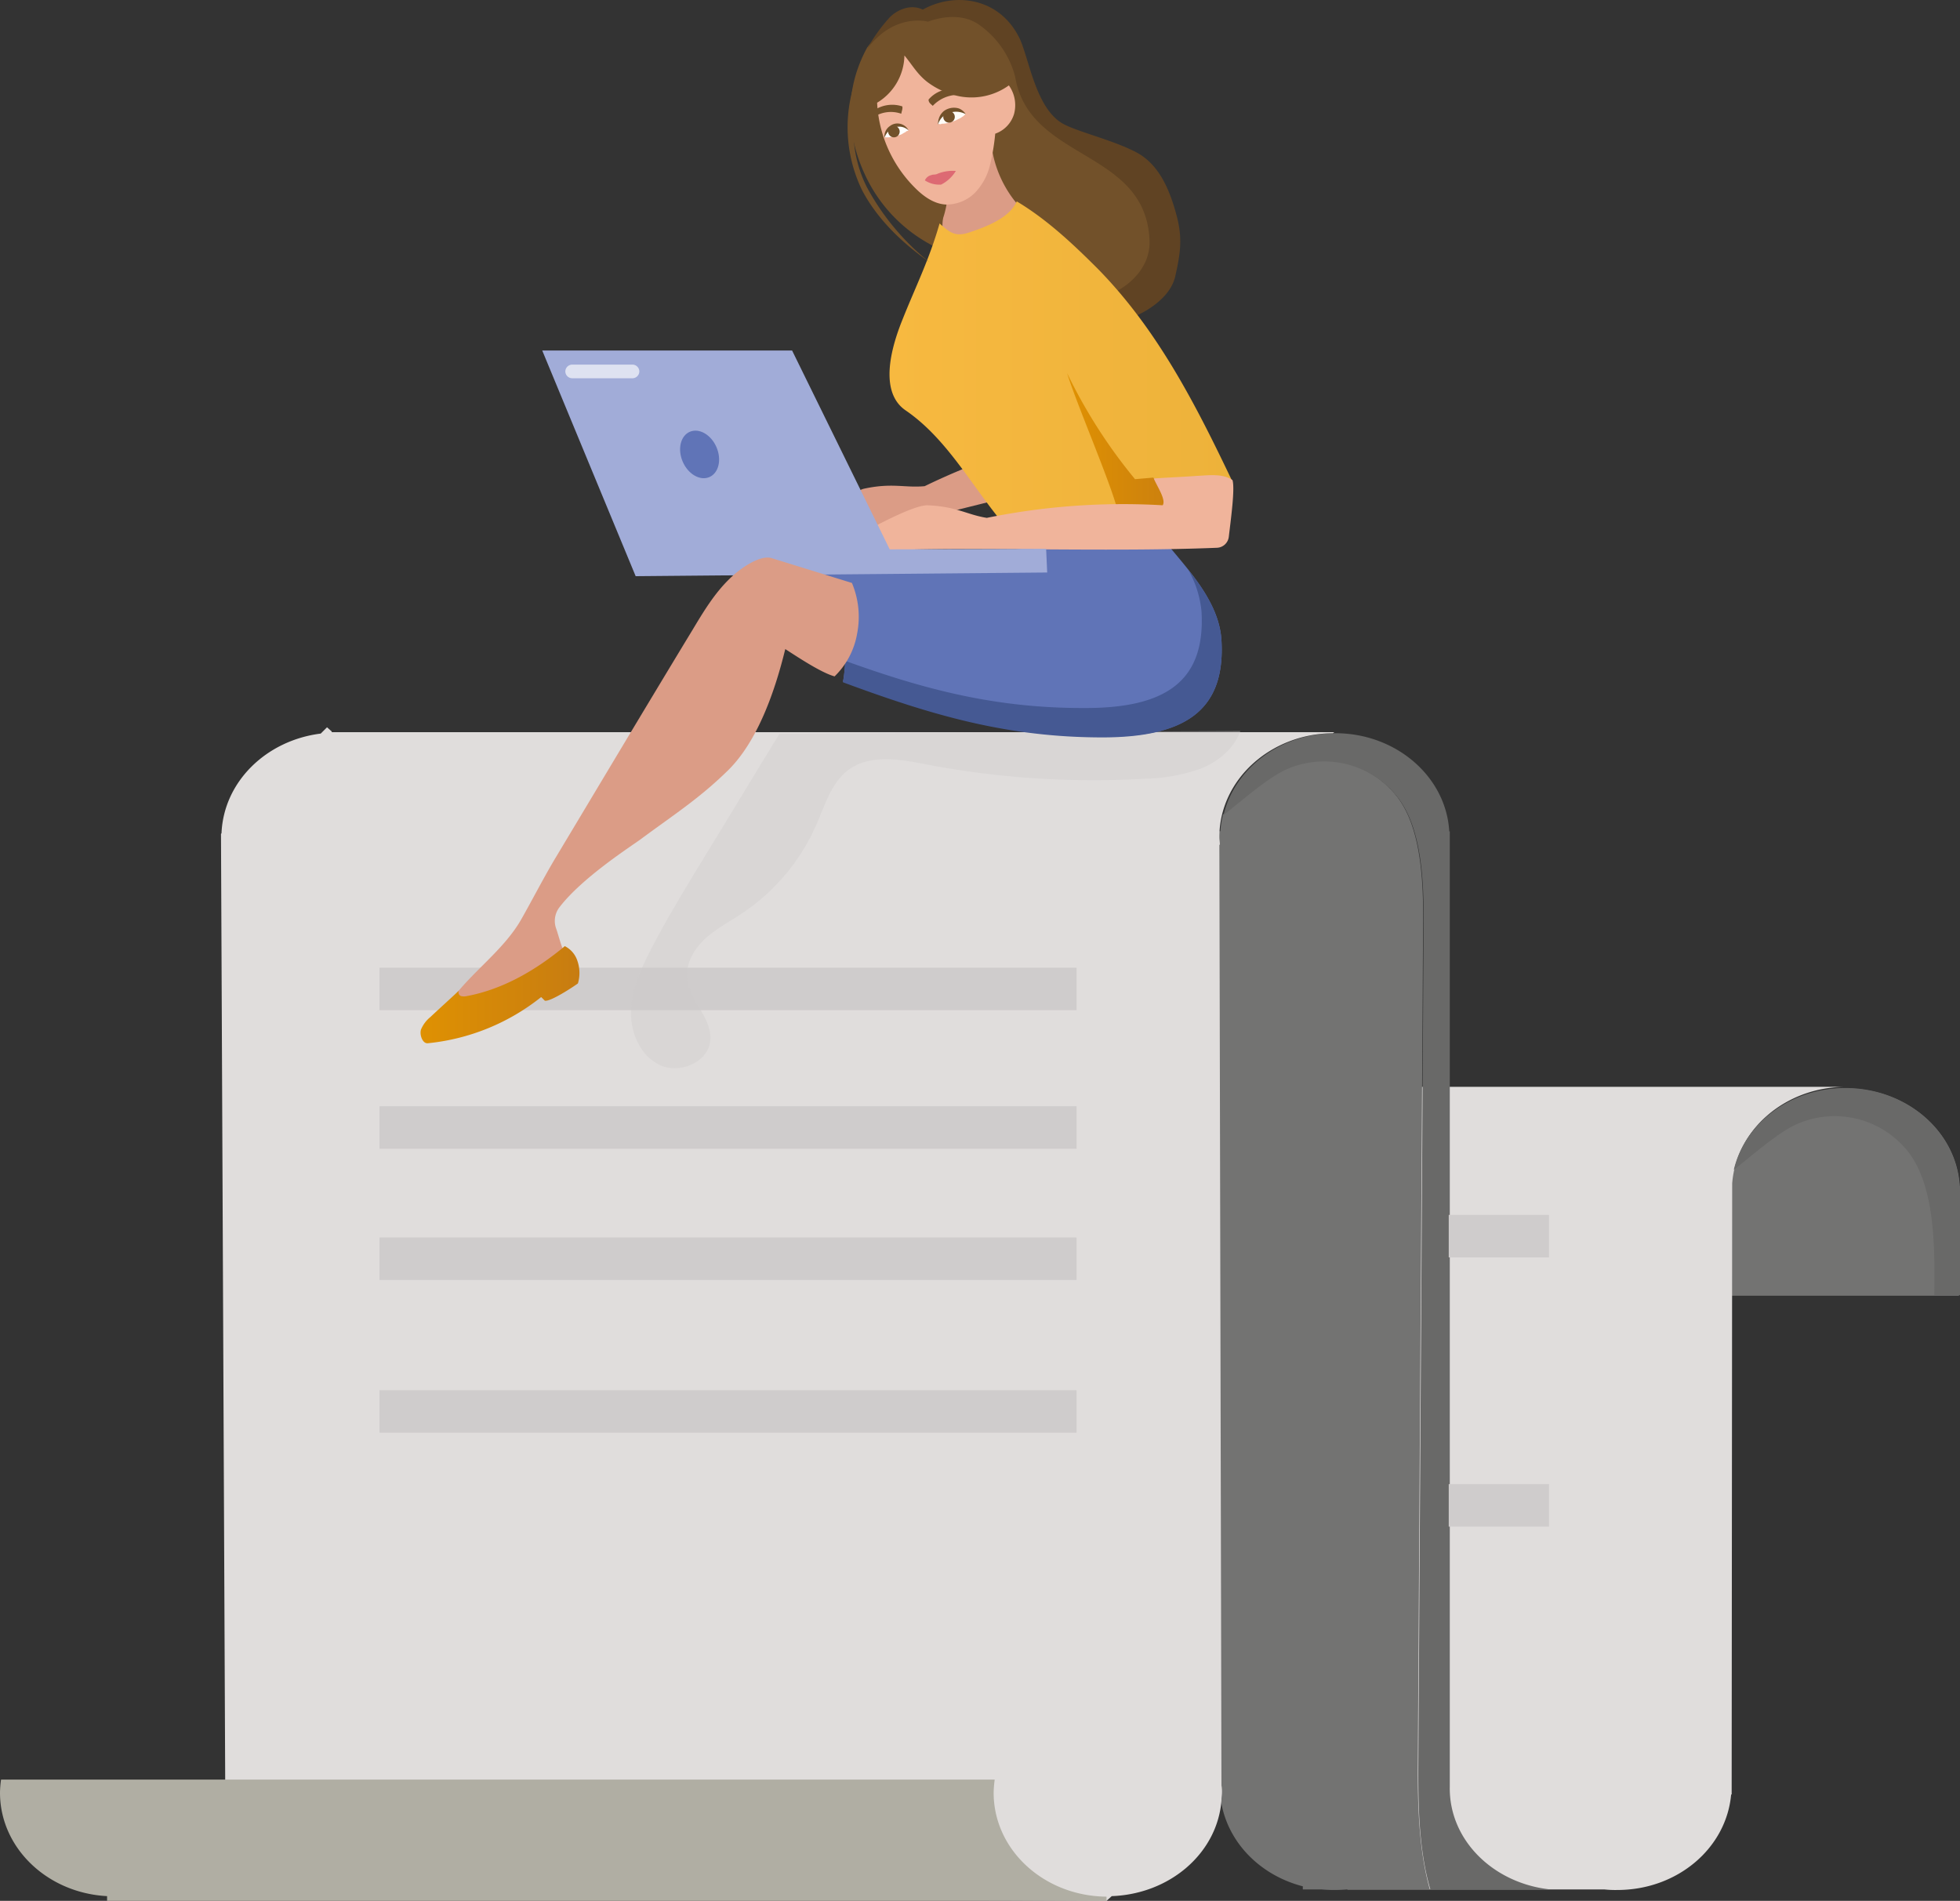 <?xml version="1.0" encoding="UTF-8"?> <svg xmlns="http://www.w3.org/2000/svg" xmlns:xlink="http://www.w3.org/1999/xlink" viewBox="0 0 373.4 362.17"><rect x="0" y="0" width="373.4" height="362.17" fill="#333333" stroke="none"/> <defs> <style>.cls-1{fill:#db9c86;}.cls-2{fill:#737372;}.cls-3{fill:#e0dddc;}.cls-4{fill:#696968;}.cls-5{fill:#72512a;}.cls-6{fill:#604323;}.cls-11,.cls-7{fill:#cfcccc;}.cls-8{fill:url(#Безымянный_градиент_4);}.cls-9{fill:url(#Безымянный_градиент_6);}.cls-10{fill:#b0aea3;}.cls-11{opacity:0.38;}.cls-11,.cls-19{isolation:isolate;}.cls-12{fill:#6074b7;}.cls-13{fill:#455993;}.cls-14{fill:#f0b49b;}.cls-15{fill:#dd6a73;}.cls-16{fill:#fffcf8;}.cls-17,.cls-19{fill:#fff;}.cls-18{fill:#a1acd8;}.cls-19{opacity:0.65;}.cls-20{fill:url(#Безымянный_градиент_6-2);}</style> <linearGradient id="Безымянный_градиент_4" x1="169.56" y1="227.42" x2="234.89" y2="227.42" gradientTransform="matrix(1, 0, 0, -1, 0, 296.95)" gradientUnits="userSpaceOnUse"> <stop offset="0" stop-color="#f7b940"></stop> <stop offset="1" stop-color="#edb23a"></stop> </linearGradient> <linearGradient id="Безымянный_градиент_6" x1="203.35" y1="212.22" x2="227.32" y2="212.22" gradientTransform="matrix(1, 0, 0, -1, 0, 296.95)" gradientUnits="userSpaceOnUse"> <stop offset="0" stop-color="#df9102"></stop> <stop offset="1" stop-color="#c77c11"></stop> </linearGradient> <linearGradient id="Безымянный_градиент_6-2" x1="80.12" y1="107.42" x2="110.39" y2="107.42" xlink:href="#Безымянный_градиент_6"></linearGradient> </defs> <title>чаРесурс 15</title> <g id="Слой_2" data-name="Слой 2"> <g id="Слой_2-2" data-name="Слой 2"> <path class="cls-1" d="M219.71,74c.88,1.43,1.55,7.24,2,10.64a2.37,2.37,0,0,1-1.71,2.6c-18.79,5.64-41.39,10.49-58.61,15.41a39.26,39.26,0,0,1-4.7,1c-1.69.23-3.61.41-4.39-1,.39-.09,8.85-8.56,12.22-9.52,5.47-1.2,7.81-.14,11.64-.5A129.37,129.37,0,0,1,208,82c.43-1.15-1.84-3.15-2.91-4.52,2.66-.89,5.25-1.66,7.82-2.52C215.13,74.26,217.55,73.23,219.71,74Z"></path> <path class="cls-2" d="M373.4,227.07a21.12,21.12,0,0,0-.2-2.6h0c-1.4-9.7-10.5-17.1-21.6-17.1s-20.1,7.5-21.6,17.1H319.8v22.4h53.4v-17.2A22.75,22.75,0,0,0,373.4,227.07Z"></path> <path class="cls-3" d="M330,225.47c.8-10.3,10.2-18.4,21.7-18.4H267.6v123.3H256.7V360h49a19.27,19.27,0,0,0,2.4.1c11.5,0,20.8-8,21.7-18.2h.1l.1-116.4Z"></path> <path class="cls-2" d="M272.4,360H256.6a28.85,28.85,0,0,1-4.8,0h-3.6v-.6c-8.5-2.2-14.8-8.9-15.7-17.1H188.6V158.37h43.9a17.73,17.73,0,0,1,.5-3.2c4.4-3.5,8.7-7.3,12.2-8.8a17.56,17.56,0,0,1,20,4.3c6.2,6.5,6,19.4,5.9,28.3l-1,158.3C270.1,344.77,270.4,352.87,272.4,360Z"></path> <path class="cls-4" d="M295.4,360H272.5c-2.1-7.1-2.3-15.2-2.3-22.6l1-158.3c.1-9,.3-21.9-5.9-28.3a17.72,17.72,0,0,0-20-4.3c-3.5,1.5-7.8,5.3-12.2,8.8,2.1-8.9,10.8-15.6,21.3-15.6,11.6,0,21.1,8.3,21.7,18.7h.1v182C276,350.57,284.5,358.87,295.4,360Z"></path> <path class="cls-5" d="M214.4,58.67c-.4,2.3-11-11.7-13.3-11.9a13.7,13.7,0,0,0-6.7,9.2c-4.4-2.6-8.4-6-13.4-7.7a28.86,28.86,0,0,1-16.4-15.4c-3.6-8-3.5-16.3.6-23.8h0c5.2-7.1,11.6-5.2,11.6-5.2s6.4-2.7,10.5.1a17.81,17.81,0,0,1,7.2,9.7c.4,1.8,1.4,2.7,1.6,4.5.5,4.3,9.8,7.2,12.4,10.6,1.4,1.8,10.5,7.6,11.5,9.7C224.6,48.27,214.8,56.37,214.4,58.67Z"></path> <path class="cls-6" d="M223.9,52.63c-1.2,5.5-9.5,9.2-13.6,9-5.2-.3-5.6-1-10.5-2.7a25.69,25.69,0,0,1-5.3-2.5c.7-3.8,11.6,1.9,15,0,2.3.2,9.7-3.7,9.5-10.5-.6-17.6-22.9-15.1-25.6-31.3a17.41,17.41,0,0,0-7-10c-4.1-2.8-9.6-.5-9.6-.5s-6.4-1.8-11.6,5.2a30.78,30.78,0,0,1,4.1-5.8c1-1.2,3.8-3,6.5-1.7,6.1-3.4,14.6-2.3,18.4,5.4,1.8,3.7,3,12.9,7.9,16.1,2.4,1.6,9.9,3.3,14.4,5.7s6.5,7.5,7.8,12.6C225.3,45.73,224.8,48.63,223.9,52.63Z"></path> <path class="cls-1" d="M188.9,27.87a21.7,21.7,0,0,0,5.6,11.8,17.62,17.62,0,0,1-11.4,7.4c-1-1-2.4-1.8-3.4-2.8a6.61,6.61,0,0,1,0-2.8,16.67,16.67,0,0,0,.5-8.6,19.94,19.94,0,0,0,5.7-3.9,4.86,4.86,0,0,1,1.4-1.1A1.35,1.35,0,0,1,188.9,27.87Z"></path> <rect class="cls-7" x="276" y="231.47" width="19.1" height="8.1"></rect> <rect class="cls-7" x="276" y="282.77" width="19.1" height="8.1"></rect> <path class="cls-8" d="M234.8,91.77c-3,3.7-7.1,5.9-11.4,7.9a101,101,0,0,0-31.5,1c-6.5-7.5-11.2-16.9-19.4-22.5-4.2-2.9-3.7-9.5-.6-17.2,2.5-6.3,5.1-11.4,7.1-18.4,2.2,2,3.2,2.6,6,1.6,4.2-1.4,7.5-3.1,8.7-5.8,5.7,3.4,10.7,8.1,15.4,12.8C220.5,62.77,227.8,77.07,234.8,91.77Z"></path> <path class="cls-9" d="M219.7,91l-3.5.3c.1.1.1.2.2.2a99.78,99.78,0,0,1-13.1-20.4c1.8,6,9.7,24.1,9.8,27.3,5.7-.2,8.5.1,14.2-.1C224.8,95.77,222.2,93.37,219.7,91Z"></path> <path class="cls-3" d="M63.2,139.37l-.9-.8-1.2,1.2c-10.4,1.3-18.5,9.2-18.9,19l-.1.1.9,202.5,167.8.8,1-.9c11.1-.4,20.1-8.2,20.9-18.2h0v-.2c0-.4.1-.9.1-1.3a6.15,6.15,0,0,0-.1-1.4L232.3,161l.1-.1c0-.4-.1-.9-.1-1.4,0-10.9,9.7-19.7,21.6-19.8l.3-.2H63.2Z"></path> <path class="cls-10" d="M189.3,341.57a21.05,21.05,0,0,1,.2-2.5H.2a19.48,19.48,0,0,0-.2,2.5c0,10.5,9,19.1,20.4,19.7v.9H210.8v-.8C198.9,361.27,189.3,352.47,189.3,341.57Z"></path> <rect class="cls-7" x="72.3" y="184.37" width="132.8" height="8.1"></rect> <rect class="cls-7" x="72.3" y="210.77" width="132.8" height="8.1"></rect> <rect class="cls-7" x="72.3" y="235.77" width="132.8" height="8.1"></rect> <rect class="cls-7" x="72.3" y="264.87" width="132.8" height="8.1"></rect> <path class="cls-11" d="M236.3,139.27c-1.2,3.4-4.3,5.9-7.6,7.2a34.25,34.25,0,0,1-10.6,1.9,169.59,169.59,0,0,1-41.5-2.7c-5-1-10.7-2-14.8.9-3.4,2.4-4.6,6.8-6.3,10.6A39.08,39.08,0,0,1,141.4,174c-2.4,1.6-4.9,2.9-7,4.8s-3.7,4.6-3.5,7.4c.3,4.4,4.9,7.8,4.4,12.2-.5,4-5.7,6.2-9.4,4.6s-5.7-5.9-5.7-10,1.7-7.9,3.5-11.5c2.8-5.5,6-10.8,9.2-16.1,5.2-8.5,10.4-17.1,15.6-25.6Z"></path> <path class="cls-12" d="M223.2,104.67c3.9,4.7,9.1,10.5,9.5,17.3.8,13.6-7.2,18.5-22.6,18.4-18.2,0-32.5-4.2-49.5-10.5,1.6-8.8-1.3-17.7-8.4-23.2,15.1.7,30.3.8,45-2.7l6.2-1.5a37.35,37.35,0,0,1,6.7-1C214.7,101.27,220.2,101.07,223.2,104.67Z"></path> <path class="cls-13" d="M153.5,106.77a6.6,6.6,0,0,1-1.4-.1,21.6,21.6,0,0,1,2.7,2.5A14.14,14.14,0,0,0,153.5,106.77Z"></path> <path class="cls-13" d="M232.7,122c-.3-5-3.2-9.6-6.3-13.4a19.79,19.79,0,0,1,2.5,7.9c.8,13.6-7.2,18.5-22.6,18.4-16.7,0-30.1-3.5-45.3-9a29.9,29.9,0,0,1-.4,4.1c17,6.3,31.3,10.5,49.5,10.5C225.5,140.47,233.5,135.57,232.7,122Z"></path> <path class="cls-14" d="M234.8,91.47c.5,1.6-.3,7.4-.7,10.8a2.37,2.37,0,0,1-2.3,2.1c-19.6.8-42.7-.1-60.6.4a38.54,38.54,0,0,1-4.8-.2c-1.7-.2-3.6-.5-4-2.1.4,0,10.7-6.1,14.2-6.2,5.6.2,7.6,1.8,11.4,2.4a129.89,129.89,0,0,1,33.5-2.4c.7-1-1-3.5-1.7-5.1,2.8-.2,5.5-.3,8.2-.5C230.3,90.57,232.9,90.17,234.8,91.47Z"></path> <path class="cls-14" d="M172.3,10.57a10.72,10.72,0,0,1-5.2,9,24.59,24.59,0,0,0,7.3,16.3c1.6,1.6,3.6,3,5.8,3.1a7.71,7.71,0,0,0,5.5-2.2,11.49,11.49,0,0,0,2.9-5.3,41.73,41.73,0,0,0,1-6,5.69,5.69,0,0,0,3.6-3.8,6.48,6.48,0,0,0-1-5.4,12.17,12.17,0,0,1-9.3,2.1,14.92,14.92,0,0,1-6.3-2.8C174.7,14.07,173.8,12.37,172.3,10.57Z"></path> <path class="cls-15" d="M176.2,34.37a1.72,1.72,0,0,1,1.2-1c.5-.2.7,0,1.3-.3a7.83,7.83,0,0,1,3.4-.5,7,7,0,0,1-2.8,2.6A5,5,0,0,1,176.2,34.37Z"></path> <path class="cls-16" d="M178.7,23.67a2.43,2.43,0,0,1,.9-2.1,3.41,3.41,0,0,1,2.2-.7,2.94,2.94,0,0,1,2.2.9c-.1,0-.2.1-.3.2a1.38,1.38,0,0,1-.4.3,2.51,2.51,0,0,1-.7.4,6.19,6.19,0,0,1-1.9.7,3.55,3.55,0,0,1-1,.2.9.9,0,0,0-.5.1C179.1,23.67,178.8,23.57,178.7,23.67Z"></path> <path class="cls-5" d="M178.7,23.77a3.16,3.16,0,0,1,2-2.2,3.82,3.82,0,0,1,3.3.2,2.85,2.85,0,0,0-1.3-1.1,3.25,3.25,0,0,0-2.9.5A3.14,3.14,0,0,0,178.7,23.77Z"></path> <circle class="cls-5" cx="180.8" cy="22.27" r="1.1"></circle> <path class="cls-17" d="M168.5,26.17a2.88,2.88,0,0,1,.9-2,2.75,2.75,0,0,1,1.9-.5,2.66,2.66,0,0,1,1.8,1.2c-.1,0-.2.1-.3.1s-.2.1-.3.2a5.74,5.74,0,0,0-.7.4,8.45,8.45,0,0,1-1.7.5c-.3,0-.6.1-.9.1h-.7Z"></path> <path class="cls-5" d="M168.5,26.27a3.07,3.07,0,0,1,2-2,2.52,2.52,0,0,1,2.6.6,2.35,2.35,0,0,0-1.1-1.1,2.31,2.31,0,0,0-2.4.2A2.39,2.39,0,0,0,168.5,26.27Z"></path> <circle class="cls-5" cx="170.3" cy="25.07" r="1.1"></circle> <path class="cls-5" d="M177.7,20.17a6.66,6.66,0,0,1,4.8-2.1,10.54,10.54,0,0,0-.7-1.1,5.79,5.79,0,0,0-4.9,2C176.9,19.57,177.3,19.77,177.7,20.17Z"></path> <path class="cls-5" d="M171.7,21.67a6,6,0,0,0-5.2.6,5.7,5.7,0,0,1,.1-1.3,6.16,6.16,0,0,1,5.3-.7C172,20.77,171.8,21.07,171.7,21.67Z"></path> <path class="cls-5" d="M162.6,16.47a27.45,27.45,0,0,0,1.7,19.9c3,5.6,7.7,10,12.8,13.6a46.44,46.44,0,0,1-12-14.4,23.86,23.86,0,0,1-2.5-10.5,30.6,30.6,0,0,1,.9-7.4C163.2,17.77,162.9,16.47,162.6,16.47Z"></path> <path class="cls-4" d="M362.6,218.37c6.2,6.5,6,19.4,5.9,28.3v.1h4.9V226h-.1c-.6-10.4-10.1-18.7-21.7-18.7-10.5,0-19.2,6.7-21.3,15.6,4.4-3.5,8.7-7.3,12.2-8.8A17.84,17.84,0,0,1,362.6,218.37Z"></path> <polygon class="cls-18" points="103.3 66.78 150.9 66.78 169.5 104.67 199.3 104.58 199.5 109.08 121.1 109.78 103.3 66.78"></polygon> <ellipse class="cls-12" cx="133.28" cy="86.58" rx="3.5" ry="4.7" transform="translate(-23.45 60.22) rotate(-23.46)"></ellipse> <path class="cls-19" d="M109,69.47h11.5a1.32,1.32,0,0,1,1.3,1.3h0a1.32,1.32,0,0,1-1.3,1.3H109a1.32,1.32,0,0,1-1.3-1.3h0A1.32,1.32,0,0,1,109,69.47Z"></path> <path class="cls-1" d="M159,128.87c-2.6-.7-7.2-3.8-9.4-5.2-1.9,7.8-5.2,17.5-10.9,23.1-5.5,5.4-10.4,8.5-16.6,13.1-1.9,1.4-11.3,7.4-15.6,13.1a4.28,4.28,0,0,0-.6,3.8c.5,1.4.8,2.8,1.4,4.2a39.68,39.68,0,0,1-22.6,11.5c3.8-6.4,10.9-10.8,14.6-17.3,2.1-3.7,4.2-7.8,6.4-11.5,8.7-14.5,17.4-29.1,26.2-43.6,2.1-3.5,4.2-7,7.1-9.8,1.8-1.8,5.8-4.7,8.1-3.9l15.2,4.7a16.61,16.61,0,0,1,1,9.6A14.87,14.87,0,0,1,159,128.87Z"></path> <path class="cls-20" d="M107.6,180.27a4.78,4.78,0,0,1,2.4,2.8,7,7,0,0,1,.1,4.3c-.8.6-5.2,3.5-6.3,3.3l-.7-.7a41.2,41.2,0,0,1-21.6,8.8c-1,.1-1.6-1.6-1.3-2.6a6.09,6.09,0,0,1,1.8-2.4c1.8-1.7,3.6-3.3,5.4-5a.78.78,0,0,0,.4,1,2.43,2.43,0,0,0,1.2,0C95.9,188.47,102.2,184.77,107.6,180.27Z"></path> </g> </g> </svg> 